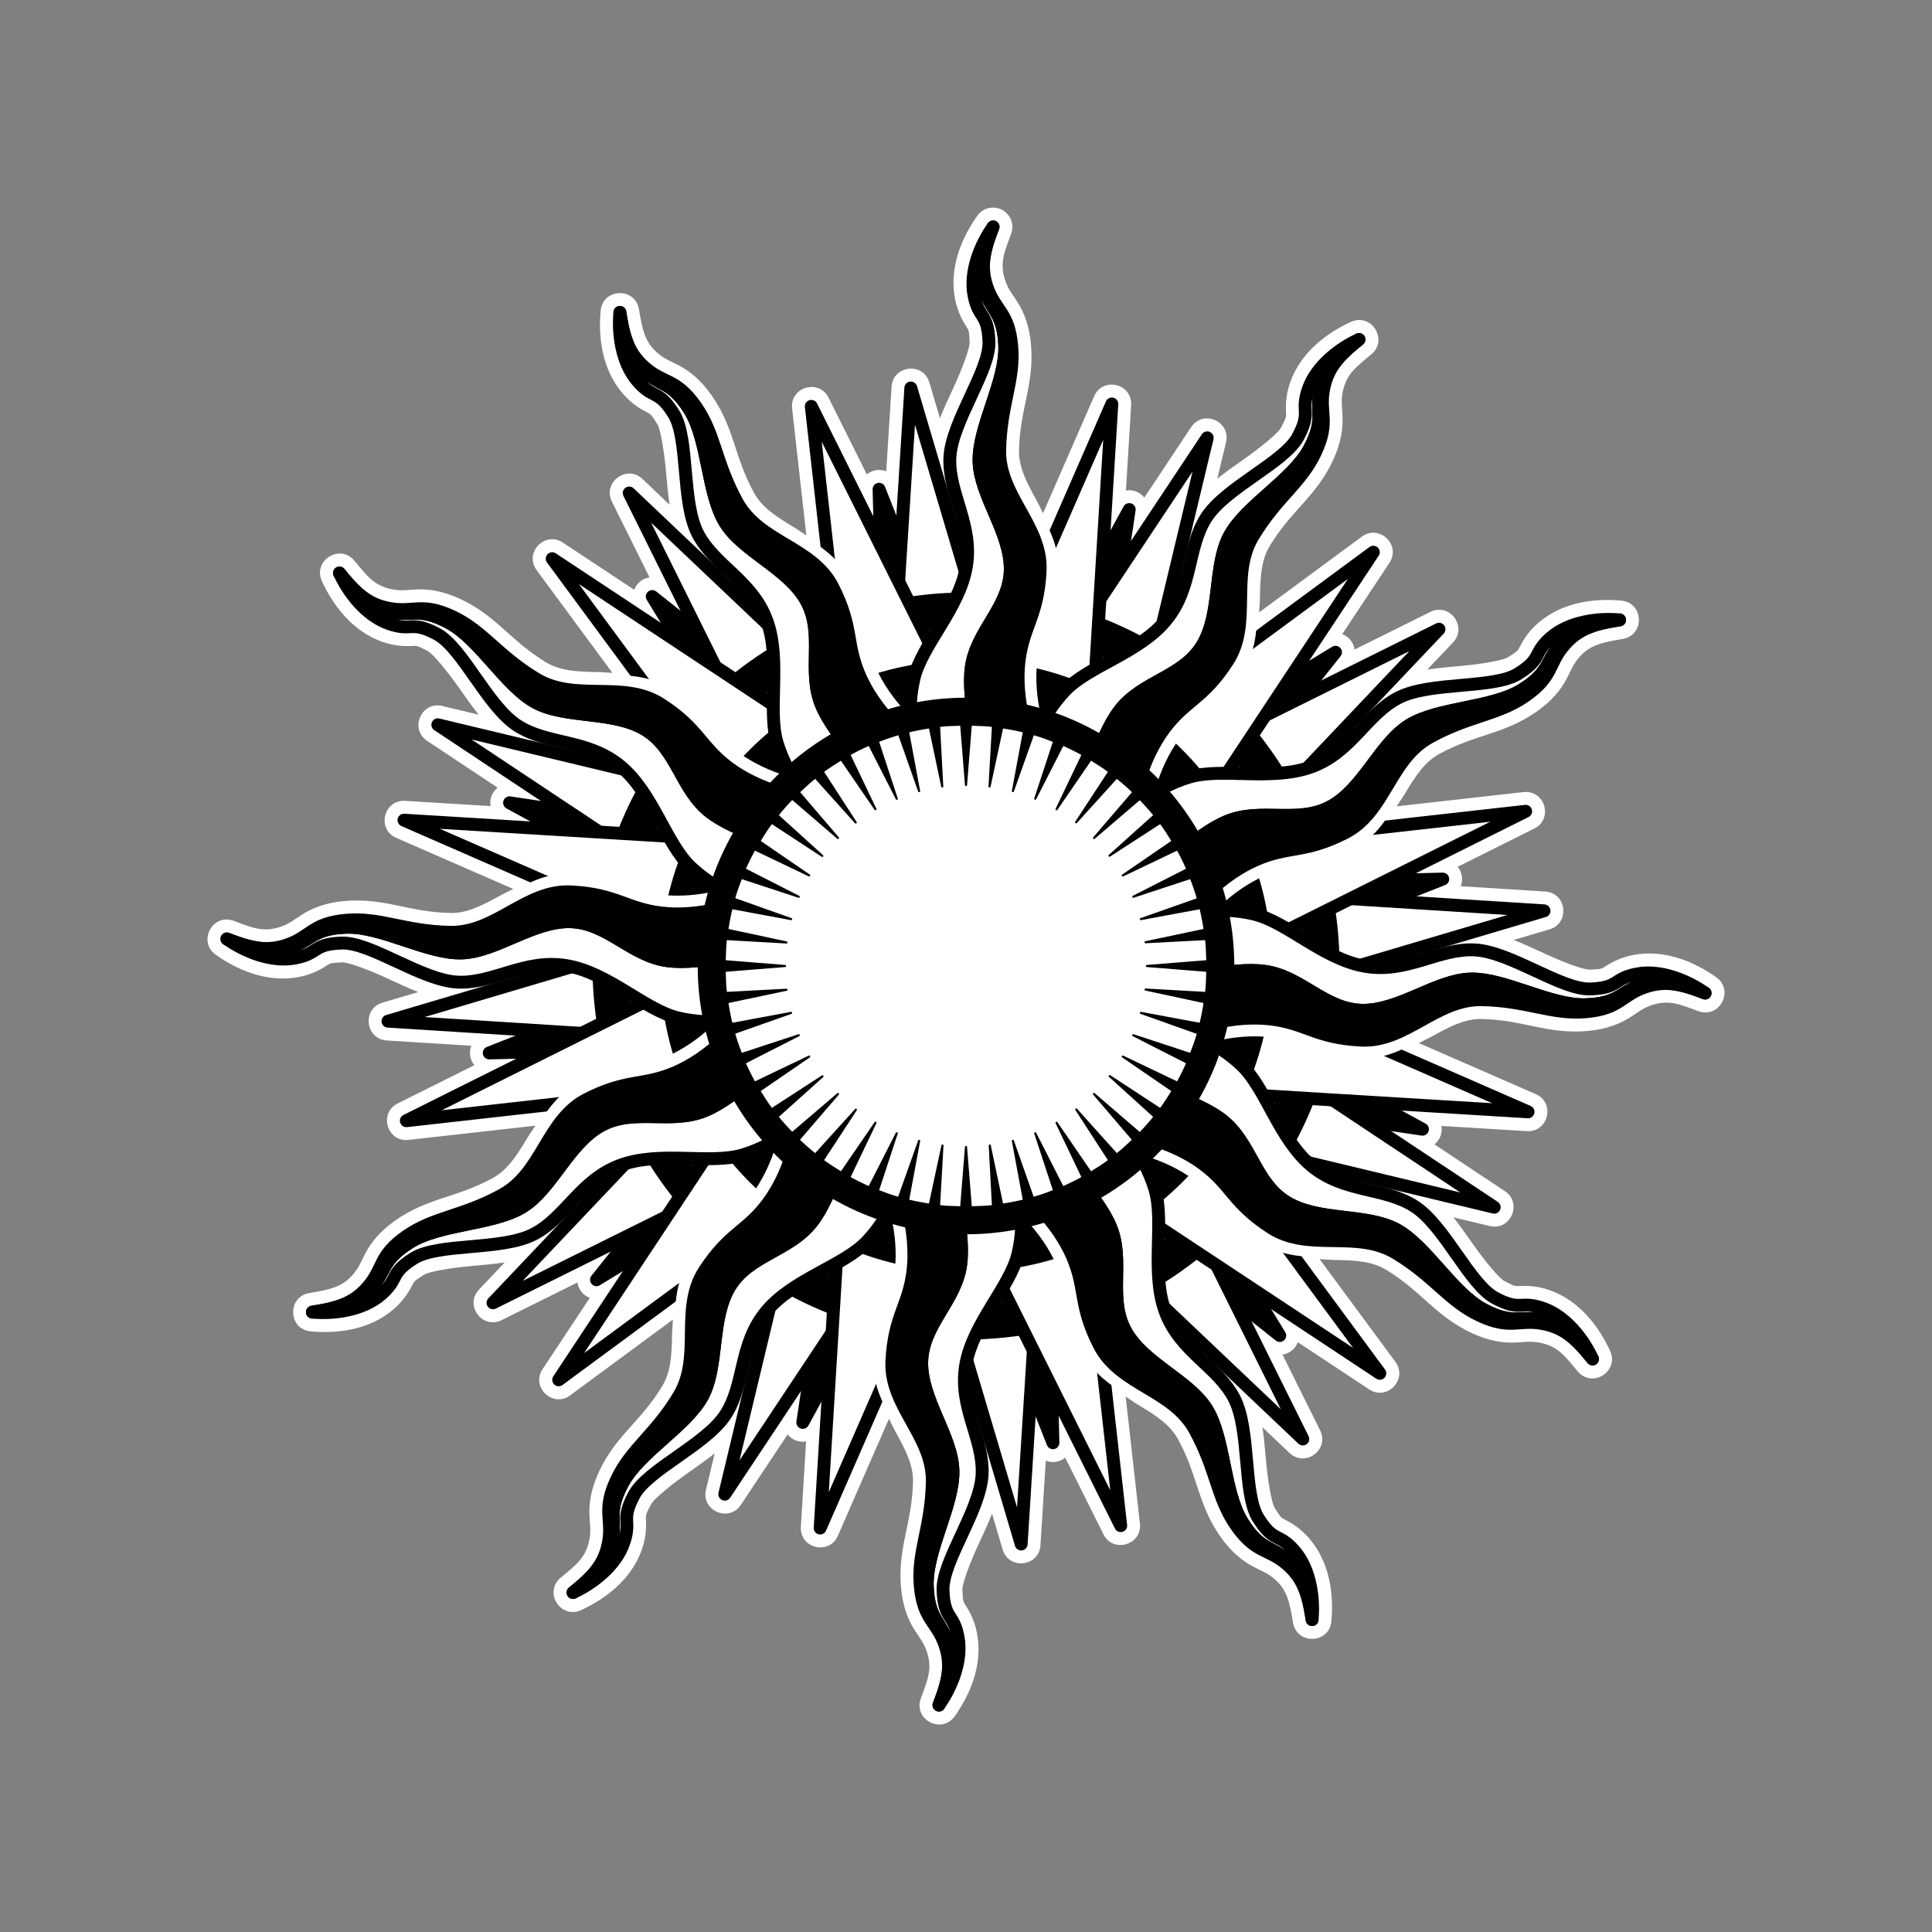 <?xml version="1.0" encoding="UTF-8" standalone="no"?>
<!-- Created with Inkscape (http://www.inkscape.org/) -->

<svg
   xmlns:dc="http://purl.org/dc/elements/1.1/"
   xmlns:cc="http://creativecommons.org/ns#"
   xmlns:rdf="http://www.w3.org/1999/02/22-rdf-syntax-ns#"
   xmlns:svg="http://www.w3.org/2000/svg"
   xmlns="http://www.w3.org/2000/svg"
   xmlns:sodipodi="http://sodipodi.sourceforge.net/DTD/sodipodi-0.dtd"
   xmlns:inkscape="http://www.inkscape.org/namespaces/inkscape"
   width="300"
   height="300"
   id="svg2"
   sodipodi:version="0.32"
   inkscape:version="0.92.2 (5c3e80d, 2017-08-06)"
   version="1.0"
   sodipodi:docname="Cotl-icon.svg"
   inkscape:output_extension="org.inkscape.output.svg.inkscape">
  <rect width="100%" height="100%" fill="#808080" stroke="none"/>
  <defs
     id="defs4">
    <inkscape:perspective
       sodipodi:type="inkscape:persp3d"
       inkscape:vp_x="0 : 526.18109 : 1"
       inkscape:vp_y="0 : 1000 : 0"
       inkscape:vp_z="744.09448 : 526.18109 : 1"
       inkscape:persp3d-origin="372.04724 : 350.78739 : 1"
       id="perspective10" />
    <inkscape:perspective
       id="perspective3217"
       inkscape:persp3d-origin="372.04724 : 350.78739 : 1"
       inkscape:vp_z="744.09448 : 526.18109 : 1"
       inkscape:vp_y="0 : 1000 : 0"
       inkscape:vp_x="0 : 526.18109 : 1"
       sodipodi:type="inkscape:persp3d" />
    <clipPath
       clipPathUnits="userSpaceOnUse"
       id="clipPath3225">
      <rect
         style="opacity:1;fill:none;fill-opacity:1;stroke:#000000;stroke-width:2.8;stroke-linecap:round;stroke-linejoin:round;stroke-miterlimit:4;stroke-dasharray:none;stroke-opacity:1"
         id="rect3227"
         width="238.301"
         height="243.073"
         x="5.452"
         y="10.754" />
    </clipPath>
  </defs>
  <sodipodi:namedview
     id="base"
     pagecolor="#ffffff"
     bordercolor="#666666"
     borderopacity="1.0"
     gridtolerance="10000"
     guidetolerance="10"
     objecttolerance="10"
     inkscape:pageopacity="0.0"
     inkscape:pageshadow="2"
     inkscape:zoom="1.6866667"
     inkscape:cx="150"
     inkscape:cy="150"
     inkscape:document-units="px"
     inkscape:current-layer="layer1"
     showgrid="false"
     showguides="true"
     inkscape:guide-bbox="true"
     inkscape:window-width="1366"
     inkscape:window-height="705"
     inkscape:window-x="-8"
     inkscape:window-y="-8"
     inkscape:window-maximized="1" />
  <g
     inkscape:label="Layer 1"
     inkscape:groupmode="layer"
     id="layer1">
    <path
       style="color:#000000;font-style:normal;font-variant:normal;font-weight:normal;font-stretch:normal;font-size:medium;line-height:normal;font-family:sans-serif;font-variant-ligatures:normal;font-variant-position:normal;font-variant-caps:normal;font-variant-numeric:normal;font-variant-alternates:normal;font-feature-settings:normal;text-indent:0;text-align:start;text-decoration:none;text-decoration-line:none;text-decoration-style:solid;text-decoration-color:#000000;letter-spacing:normal;word-spacing:normal;text-transform:none;writing-mode:lr-tb;direction:ltr;text-orientation:mixed;dominant-baseline:auto;baseline-shift:baseline;text-anchor:start;white-space:normal;shape-padding:0;clip-rule:nonzero;display:inline;overflow:visible;visibility:visible;opacity:1;isolation:auto;mix-blend-mode:normal;color-interpolation:sRGB;color-interpolation-filters:linearRGB;solid-color:#000000;solid-opacity:1;vector-effect:none;fill:#ffffff;fill-opacity:1;fill-rule:nonzero;stroke:none;stroke-width:6;stroke-linecap:round;stroke-linejoin:round;stroke-miterlimit:4;stroke-dasharray:none;stroke-dashoffset:0;stroke-opacity:1;color-rendering:auto;image-rendering:auto;shape-rendering:auto;text-rendering:auto;enable-background:accumulate"
       d="m 154.264,32.238 c -0.993,-0.021 -1.932,0.451 -2.508,1.26 -2.213,3.115 -4.438,7.818 -3.465,12.902 0.438,2.291 1.421,3.757 1.762,4.309 0.341,0.552 0.438,0.484 0.514,2.434 0.034,0.889 -1.089,4.002 -2.6,7.25 -0.679,1.461 -1.392,2.989 -2.012,4.557 l -1.646,-5.557 c -0.953,-3.216 -5.662,-2.682 -5.871,0.666 l -0.824,13.127 c -1.016,-0.406 -2.172,-0.226 -3.018,0.469 l -5.934,-11.896 c -1.497,-2.999 -6.039,-1.658 -5.666,1.674 l 2.211,19.697 c -0.627,-0.39 -1.275,-0.869 -1.865,-1.223 -2.802,-1.679 -5.005,-3.102 -6.25,-5.365 -3.131,-5.694 -3.016,-10.025 -6.59,-15.145 -1.742,-2.496 -3.571,-3.856 -5.045,-4.631 -1.474,-0.775 -2.243,-0.995 -3.338,-1.939 -1.101,-0.949 -1.62,-1.828 -2.02,-2.902 l 0.01,0.027 c -0.114,-0.318 -0.12,-0.327 -0.014,-0.029 -0.003,-0.009 -0.005,-0.017 -0.008,-0.025 -0.397,-1.08 -0.612,-2.381 -0.877,-3.902 -0.606,-3.441 -5.608,-3.244 -5.941,0.234 -0.359,3.805 0.066,8.988 3.451,12.904 1.525,1.765 3.108,2.546 3.68,2.854 0.571,0.308 0.622,0.201 1.662,1.852 0.474,0.753 1.057,4.009 1.373,7.576 0.142,1.605 0.288,3.286 0.535,4.953 L 99.768,74.379 c -2.433,-2.304 -6.239,0.507 -4.752,3.51 l 5.842,11.77 c -1.085,0.156 -1.999,0.893 -2.383,1.92 L 87.396,84.25 c -2.796,-1.845 -6.055,1.585 -4.068,4.283 l 11.764,15.951 c -0.738,-0.024 -1.537,-0.114 -2.225,-0.125 -3.266,-0.053 -5.886,-0.186 -8.096,-1.523 -5.559,-3.365 -7.626,-7.173 -13.281,-9.82 -2.757,-1.29 -5.019,-1.554 -6.684,-1.488 -1.664,0.066 -2.439,0.26 -3.859,-0.01 -2.875,-0.546 -3.947,-2.086 -5.934,-4.463 -2.245,-2.683 -6.485,-0.007 -5.029,3.174 1.591,3.475 4.552,7.752 9.441,9.451 2.203,0.766 3.965,0.648 4.613,0.629 0.649,-0.019 0.64,-0.138 2.365,0.771 0.787,0.415 2.919,2.943 4.977,5.875 0.925,1.318 1.892,2.702 2.939,4.021 L 68.686,109.625 c -3.259,-0.779 -5.149,3.56 -2.359,5.416 l 10.938,7.266 c -0.86,0.682 -1.279,1.78 -1.092,2.861 l -13.26,-0.809 c -3.348,-0.206 -4.459,4.402 -1.385,5.744 l 18.164,7.934 c -0.651,0.348 -1.389,0.67 -1.99,1.004 -2.856,1.587 -5.19,2.782 -7.773,2.729 -6.497,-0.135 -10.192,-2.398 -16.412,-1.863 -3.032,0.261 -5.123,1.163 -6.531,2.053 -1.408,0.889 -1.983,1.445 -3.348,1.922 -2.763,0.964 -4.459,0.167 -7.369,-0.898 -3.283,-1.197 -5.615,3.233 -2.77,5.262 3.115,2.213 7.818,4.438 12.902,3.465 2.291,-0.438 3.757,-1.421 4.309,-1.762 0.552,-0.341 0.484,-0.438 2.434,-0.514 0.889,-0.034 4.002,1.089 7.25,2.6 1.461,0.679 2.989,1.392 4.557,2.012 l -5.557,1.646 c -3.216,0.953 -2.682,5.662 0.666,5.871 l 13.127,0.824 c -0.406,1.016 -0.226,2.172 0.469,3.018 l -11.896,5.934 c -2.999,1.497 -1.658,6.039 1.674,5.666 l 19.697,-2.211 c -0.39,0.627 -0.869,1.275 -1.223,1.865 -1.679,2.802 -3.102,5.005 -5.365,6.25 -5.694,3.131 -10.025,3.016 -15.145,6.59 -2.496,1.742 -3.856,3.571 -4.631,5.045 -0.775,1.474 -0.995,2.243 -1.939,3.338 -0.949,1.101 -1.828,1.62 -2.902,2.02 l 0.027,-0.01 c -0.317,0.114 -0.328,0.12 -0.029,0.014 -0.009,0.003 -0.017,0.005 -0.025,0.008 -1.08,0.397 -2.381,0.612 -3.902,0.877 -3.441,0.606 -3.244,5.608 0.234,5.941 3.805,0.359 8.988,-0.067 12.904,-3.451 1.765,-1.525 2.546,-3.109 2.854,-3.68 0.307,-0.571 0.199,-0.622 1.85,-1.662 0.753,-0.474 4.008,-1.057 7.576,-1.373 1.606,-0.142 3.289,-0.29 4.957,-0.537 l -3.99,4.207 c -2.304,2.433 0.507,6.239 3.51,4.752 l 11.77,-5.844 c 0.156,1.085 0.893,1.999 1.92,2.383 L 84.25,212.604 c -1.845,2.796 1.585,6.055 4.283,4.068 L 104.484,204.908 c -0.024,0.738 -0.114,1.537 -0.125,2.225 -0.053,3.266 -0.186,5.886 -1.523,8.096 -3.365,5.559 -7.173,7.626 -9.82,13.281 -1.29,2.757 -1.554,5.019 -1.488,6.684 0.066,1.664 0.26,2.439 -0.01,3.859 -0.546,2.875 -2.086,3.947 -4.463,5.934 -2.683,2.245 -0.007,6.485 3.174,5.029 3.475,-1.591 7.752,-4.552 9.451,-9.441 0.766,-2.203 0.648,-3.965 0.629,-4.613 -0.019,-0.649 -0.138,-0.64 0.771,-2.365 0.415,-0.787 2.943,-2.919 5.875,-4.977 1.318,-0.925 2.702,-1.892 4.021,-2.939 l -1.352,5.635 c -0.779,3.259 3.56,5.149 5.416,2.359 l 7.266,-10.938 c 0.682,0.86 1.78,1.279 2.861,1.092 l -0.809,13.26 c -0.206,3.348 4.402,4.459 5.744,1.385 l 7.934,-18.164 c 0.348,0.651 0.67,1.389 1.004,1.99 1.587,2.856 2.782,5.191 2.729,7.773 -0.135,6.497 -2.398,10.192 -1.863,16.412 0.261,3.032 1.163,5.123 2.053,6.531 0.889,1.408 1.445,1.983 1.922,3.348 0.964,2.763 0.167,4.459 -0.898,7.369 -1.197,3.283 3.233,5.615 5.262,2.77 2.213,-3.115 4.438,-7.818 3.465,-12.902 -0.438,-2.291 -1.421,-3.757 -1.762,-4.309 -0.341,-0.552 -0.438,-0.484 -0.514,-2.434 -0.034,-0.889 1.089,-4.002 2.6,-7.25 0.679,-1.461 1.392,-2.989 2.012,-4.557 l 1.646,5.557 c 0.953,3.216 5.662,2.682 5.871,-0.666 l 0.824,-13.127 c 1.016,0.406 2.172,0.226 3.018,-0.469 l 5.934,11.896 c 1.497,2.999 6.039,1.658 5.666,-1.674 l -2.211,-19.697 c 0.627,0.39 1.275,0.869 1.865,1.223 2.802,1.679 5.005,3.102 6.25,5.365 3.131,5.694 3.016,10.025 6.59,15.145 1.742,2.495 3.571,3.856 5.045,4.631 1.474,0.775 2.243,0.995 3.338,1.939 1.101,0.949 1.62,1.828 2.02,2.902 l -0.01,-0.027 c 0.044,0.123 0.05,0.134 0.014,0.033 0.003,0.008 0.005,0.017 0.008,0.025 0.397,1.081 0.612,2.38 0.877,3.898 0.606,3.441 5.608,3.244 5.941,-0.234 0.359,-3.805 -0.067,-8.988 -3.451,-12.904 -1.525,-1.765 -3.109,-2.546 -3.68,-2.854 -0.571,-0.307 -0.622,-0.199 -1.662,-1.85 -0.474,-0.753 -1.057,-4.008 -1.373,-7.576 -0.142,-1.606 -0.29,-3.289 -0.537,-4.957 l 4.207,3.99 c 2.433,2.304 6.239,-0.507 4.752,-3.51 l -5.844,-11.77 c 1.085,-0.156 1.999,-0.893 2.383,-1.92 l 11.078,7.328 c 2.796,1.845 6.055,-1.585 4.068,-4.283 L 204.908,195.516 c 0.738,0.024 1.537,0.114 2.225,0.125 3.266,0.053 5.886,0.186 8.096,1.523 5.559,3.365 7.626,7.173 13.281,9.82 2.757,1.29 5.019,1.554 6.684,1.488 1.664,-0.066 2.439,-0.26 3.859,0.01 2.875,0.546 3.947,2.086 5.934,4.463 2.245,2.683 6.485,0.007 5.029,-3.174 -1.591,-3.475 -4.552,-7.752 -9.441,-9.451 -2.203,-0.766 -3.965,-0.648 -4.613,-0.629 -0.649,0.019 -0.64,0.138 -2.365,-0.771 -0.787,-0.415 -2.919,-2.943 -4.977,-5.875 -0.925,-1.318 -1.892,-2.702 -2.939,-4.021 l 5.635,1.352 c 3.259,0.779 5.149,-3.56 2.359,-5.416 l -10.938,-7.266 c 0.86,-0.682 1.279,-1.78 1.092,-2.861 l 13.26,0.809 c 3.348,0.206 4.459,-4.402 1.385,-5.744 l -18.164,-7.934 c 0.651,-0.348 1.389,-0.67 1.99,-1.004 2.856,-1.587 5.191,-2.782 7.773,-2.729 6.497,0.135 10.192,2.398 16.412,1.863 3.032,-0.261 5.123,-1.163 6.531,-2.053 1.408,-0.889 1.983,-1.445 3.348,-1.922 2.763,-0.964 4.459,-0.167 7.369,0.898 3.283,1.197 5.615,-3.233 2.77,-5.262 -3.115,-2.213 -7.818,-4.438 -12.902,-3.465 -2.291,0.438 -3.757,1.421 -4.309,1.762 -0.552,0.341 -0.484,0.438 -2.434,0.514 -0.889,0.034 -4.002,-1.089 -7.25,-2.6 -1.461,-0.679 -2.989,-1.392 -4.557,-2.012 l 5.557,-1.646 c 3.216,-0.953 2.682,-5.662 -0.666,-5.871 l -13.127,-0.824 c 0.406,-1.016 0.226,-2.172 -0.469,-3.018 l 11.896,-5.934 c 2.999,-1.497 1.658,-6.039 -1.674,-5.666 l -19.697,2.211 c 0.39,-0.627 0.869,-1.275 1.223,-1.865 1.679,-2.802 3.102,-5.005 5.365,-6.25 5.694,-3.131 10.025,-3.016 15.145,-6.59 2.495,-1.742 3.856,-3.571 4.631,-5.045 0.775,-1.474 0.995,-2.243 1.939,-3.338 0.949,-1.101 1.828,-1.62 2.902,-2.02 l -0.027,0.01 c 0.122,-0.044 0.133,-0.05 0.033,-0.014 0.008,-0.003 0.017,-0.005 0.025,-0.008 1.081,-0.397 2.38,-0.612 3.898,-0.877 3.441,-0.606 3.244,-5.608 -0.234,-5.941 -3.805,-0.359 -8.988,0.066 -12.904,3.451 -1.765,1.525 -2.546,3.108 -2.854,3.68 -0.308,0.571 -0.201,0.622 -1.852,1.662 -0.753,0.474 -4.009,1.057 -7.576,1.373 -1.605,0.142 -3.286,0.288 -4.953,0.535 l 3.988,-4.203 c 2.304,-2.433 -0.507,-6.239 -3.51,-4.752 l -11.77,5.842 c -0.156,-1.085 -0.893,-1.999 -1.92,-2.383 L 215.75,87.396 c 1.845,-2.796 -1.585,-6.055 -4.283,-4.068 l -15.951,11.764 c 0.024,-0.738 0.114,-1.537 0.125,-2.225 0.053,-3.266 0.186,-5.886 1.523,-8.096 3.365,-5.559 7.173,-7.626 9.82,-13.281 1.29,-2.757 1.554,-5.019 1.488,-6.684 -0.066,-1.664 -0.26,-2.439 0.01,-3.859 0.546,-2.875 2.086,-3.947 4.463,-5.934 2.683,-2.245 0.007,-6.485 -3.174,-5.029 -3.475,1.591 -7.752,4.552 -9.451,9.441 -0.766,2.203 -0.648,3.965 -0.629,4.613 0.019,0.649 0.138,0.64 -0.771,2.365 -0.415,0.787 -2.943,2.919 -5.875,4.977 -1.318,0.925 -2.702,1.892 -4.021,2.939 l 1.352,-5.635 c 0.779,-3.259 -3.56,-5.149 -5.416,-2.359 l -7.266,10.938 c -0.682,-0.86 -1.78,-1.279 -2.861,-1.092 l 0.809,-13.26 c 0.206,-3.348 -4.402,-4.459 -5.744,-1.385 l -7.934,18.164 c -0.348,-0.651 -0.67,-1.389 -1.004,-1.99 -1.587,-2.856 -2.782,-5.191 -2.729,-7.773 0.135,-6.497 2.398,-10.192 1.863,-16.412 -0.261,-3.032 -1.163,-5.123 -2.053,-6.531 -0.889,-1.408 -1.445,-1.983 -1.922,-3.348 -0.964,-2.763 -0.167,-4.459 0.898,-7.369 0.706,-1.932 -0.697,-3.985 -2.754,-4.029 z"
       id="path1086"
       inkscape:connector-curvature="0"
       sodipodi:nodetypes="ccccccccccccccccsscccccccsscccccccccccccccccccssccccccsccssccccccccccccccccccssccccccccscscccccccccccccccscccccccccscccsccccccccccccccccccccscccccccccscccccccccccccccscccccccccscccscccccccccccccccccccccccccccccccccccccccccsccccsccsccccccscccsccccc" />
    <g
       id="g2744">
      <path
         id="path3639"
         d="M 136.5,75.969 L 136.938,93.719 C 128.986,95.56 121.663,99.063 115.344,103.812 L 101.281,92.625 L 110.562,107.812 C 104.743,113.254 100.056,119.882 96.875,127.312 L 79.125,124.656 L 94.719,133.156 C 93.097,138.484 92.219,144.144 92.219,150 C 92.219,152.34 92.385,154.639 92.656,156.906 L 75.969,163.5 L 93.719,163.062 C 95.56,171.014 99.063,178.337 103.812,184.656 L 92.625,198.719 L 107.812,189.438 C 113.254,195.257 119.882,199.944 127.312,203.125 L 124.656,220.875 L 133.156,205.281 C 138.484,206.903 144.144,207.781 150,207.781 C 152.34,207.781 154.639,207.615 156.906,207.344 L 163.5,224.031 L 163.062,206.281 C 171.014,204.44 178.337,200.937 184.656,196.188 L 198.719,207.375 L 189.438,192.188 C 195.257,186.746 199.944,180.118 203.125,172.688 L 220.875,175.344 L 205.281,166.844 C 206.903,161.516 207.781,155.856 207.781,150 C 207.781,147.66 207.615,145.361 207.344,143.094 L 224.031,136.5 L 206.281,136.938 C 204.44,128.986 200.937,121.663 196.188,115.344 L 207.375,101.281 L 192.188,110.562 C 186.746,104.743 180.118,100.056 172.688,96.875 L 175.344,79.125 L 166.844,94.719 C 161.516,93.097 155.856,92.219 150,92.219 C 147.66,92.219 145.361,92.385 143.094,92.656 L 136.5,75.969 z"
         style="fill:#000000;fill-opacity:1;stroke:#000000;stroke-width:2;stroke-linecap:round;stroke-linejoin:round;stroke-miterlimit:4;stroke-opacity:1" />
      <path
         id="path3531"
         d="M 130.333,107.51 L 117.715,116.863 L 97.702,76.554 L 130.333,107.51 z"
         style="fill:#ffffff;fill-opacity:1;stroke:#000000;stroke-width:2;stroke-linecap:round;stroke-linejoin:round;stroke-miterlimit:4;stroke-opacity:1" />
      <path
         id="path3533"
         d="M 111.723,123.036 L 105.472,137.445 L 67.986,112.543 L 111.723,123.036 z"
         style="fill:#ffffff;fill-opacity:1;stroke:#000000;stroke-width:2;stroke-linecap:round;stroke-linejoin:round;stroke-miterlimit:4;stroke-opacity:1" />
      <path
         id="path3535"
         d="M 103.369,145.787 L 105.16,161.391 L 60.245,158.569 L 103.369,145.787 z"
         style="fill:#ffffff;fill-opacity:1;stroke:#000000;stroke-width:2;stroke-linecap:round;stroke-linejoin:round;stroke-miterlimit:4;stroke-opacity:1" />
      <path
         id="path3537"
         d="M 107.51,169.667 L 116.863,182.285 L 76.554,202.298 L 107.51,169.667 z"
         style="fill:#ffffff;fill-opacity:1;stroke:#000000;stroke-width:2;stroke-linecap:round;stroke-linejoin:round;stroke-miterlimit:4;stroke-opacity:1" />
      <path
         id="path3539"
         d="M 123.036,188.277 L 137.445,194.528 L 112.543,232.014 L 123.036,188.277 z"
         style="fill:#ffffff;fill-opacity:1;stroke:#000000;stroke-width:2;stroke-linecap:round;stroke-linejoin:round;stroke-miterlimit:4;stroke-opacity:1" />
      <path
         id="path3541"
         d="M 145.787,196.631 L 161.391,194.84 L 158.568,239.755 L 145.787,196.631 z"
         style="fill:#ffffff;fill-opacity:1;stroke:#000000;stroke-width:2;stroke-linecap:round;stroke-linejoin:round;stroke-miterlimit:4;stroke-opacity:1" />
      <path
         id="path3543"
         d="M 169.667,192.49 L 182.285,183.137 L 202.298,223.446 L 169.667,192.49 z"
         style="fill:#ffffff;fill-opacity:1;stroke:#000000;stroke-width:2;stroke-linecap:round;stroke-linejoin:round;stroke-miterlimit:4;stroke-opacity:1" />
      <path
         id="path3545"
         d="M 188.277,176.964 L 194.528,162.555 L 232.014,187.457 L 188.277,176.964 z"
         style="fill:#ffffff;fill-opacity:1;stroke:#000000;stroke-width:2;stroke-linecap:round;stroke-linejoin:round;stroke-miterlimit:4;stroke-opacity:1" />
      <path
         id="path3547"
         d="M 196.631,154.213 L 194.84,138.609 L 239.755,141.432 L 196.631,154.213 z"
         style="fill:#ffffff;fill-opacity:1;stroke:#000000;stroke-width:2;stroke-linecap:round;stroke-linejoin:round;stroke-miterlimit:4;stroke-opacity:1" />
      <path
         id="path3549"
         d="M 192.49,130.333 L 183.137,117.715 L 223.446,97.702 L 192.49,130.333 z"
         style="fill:#ffffff;fill-opacity:1;stroke:#000000;stroke-width:2;stroke-linecap:round;stroke-linejoin:round;stroke-miterlimit:4;stroke-opacity:1" />
      <path
         id="path3551"
         d="M 176.964,111.723 L 162.555,105.472 L 187.457,67.986 L 176.964,111.723 z"
         style="fill:#ffffff;fill-opacity:1;stroke:#000000;stroke-width:2;stroke-linecap:round;stroke-linejoin:round;stroke-miterlimit:4;stroke-opacity:1" />
      <path
         id="path3553"
         d="M 154.213,103.369 L 138.609,105.16 L 141.432,60.245 L 154.213,103.369 z"
         style="fill:#ffffff;fill-opacity:1;stroke:#000000;stroke-width:2;stroke-linecap:round;stroke-linejoin:round;stroke-miterlimit:4;stroke-opacity:1" />
      <path
         id="path3233"
         d="M 208,150 C 208,182.016 182.016,208 150,208 C 117.984,208 92,182.016 92,150 C 92,117.984 117.984,92 150,92 C 182.016,92 208,117.984 208,150 z"
         style="fill:#000000;fill-opacity:1;stroke:none;stroke-width:4.085;stroke-linecap:round;stroke-linejoin:round;stroke-miterlimit:4;stroke-opacity:1" />
      <path
         id="path3235"
         d="M 202.5,150 C 202.5,178.98 178.98,202.5 150,202.5 C 121.02,202.5 97.5,178.98 97.5,150 C 97.5,121.02 121.02,97.5 150,97.5 C 178.98,97.5 202.5,121.02 202.5,150 z"
         style="fill:#ffffff;fill-opacity:1;stroke:none;stroke-width:4.085;stroke-linecap:round;stroke-linejoin:round;stroke-miterlimit:4;stroke-opacity:1" />
      <path
         id="path3429"
         d="M 146.051,103.346 L 130.996,107.82 L 125.976,63.097 L 146.051,103.346 z"
         style="fill:#ffffff;fill-opacity:1;stroke:#000000;stroke-width:2;stroke-linecap:round;stroke-linejoin:round;stroke-miterlimit:4;stroke-opacity:1" />
      <path
         id="path3433"
         d="M 123.253,111.57 L 112.452,122.973 L 85.743,86.752 L 123.253,111.57 z"
         style="fill:#ffffff;fill-opacity:1;stroke:#000000;stroke-width:2;stroke-linecap:round;stroke-linejoin:round;stroke-miterlimit:4;stroke-opacity:1" />
      <path
         id="path3437"
         d="M 107.622,130.092 L 103.969,145.368 L 62.728,127.354 L 107.622,130.092 z"
         style="fill:#ffffff;fill-opacity:1;stroke:#000000;stroke-width:2;stroke-linecap:round;stroke-linejoin:round;stroke-miterlimit:4;stroke-opacity:1" />
      <path
         id="path3441"
         d="M 103.346,153.949 L 107.82,169.004 L 63.097,174.024 L 103.346,153.949 z"
         style="fill:#ffffff;fill-opacity:1;stroke:#000000;stroke-width:2;stroke-linecap:round;stroke-linejoin:round;stroke-miterlimit:4;stroke-opacity:1" />
      <path
         id="path3445"
         d="M 111.57,176.747 L 122.973,187.548 L 86.752,214.257 L 111.57,176.747 z"
         style="fill:#ffffff;fill-opacity:1;stroke:#000000;stroke-width:2;stroke-linecap:round;stroke-linejoin:round;stroke-miterlimit:4;stroke-opacity:1" />
      <path
         id="path3449"
         d="M 130.092,192.378 L 145.368,196.031 L 127.354,237.272 L 130.092,192.378 z"
         style="fill:#ffffff;fill-opacity:1;stroke:#000000;stroke-width:2;stroke-linecap:round;stroke-linejoin:round;stroke-miterlimit:4;stroke-opacity:1" />
      <path
         id="path3453"
         d="M 153.949,196.654 L 169.004,192.18 L 174.024,236.903 L 153.949,196.654 z"
         style="fill:#ffffff;fill-opacity:1;stroke:#000000;stroke-width:2;stroke-linecap:round;stroke-linejoin:round;stroke-miterlimit:4;stroke-opacity:1" />
      <path
         id="path3457"
         d="M 176.747,188.43 L 187.548,177.027 L 214.257,213.248 L 176.747,188.43 z"
         style="fill:#ffffff;fill-opacity:1;stroke:#000000;stroke-width:2;stroke-linecap:round;stroke-linejoin:round;stroke-miterlimit:4;stroke-opacity:1" />
      <path
         id="path3461"
         d="M 192.378,169.908 L 196.031,154.632 L 237.272,172.646 L 192.378,169.908 z"
         style="fill:#ffffff;fill-opacity:1;stroke:#000000;stroke-width:2;stroke-linecap:round;stroke-linejoin:round;stroke-miterlimit:4;stroke-opacity:1" />
      <path
         id="path3465"
         d="M 196.654,146.051 L 192.18,130.996 L 236.903,125.976 L 196.654,146.051 z"
         style="fill:#ffffff;fill-opacity:1;stroke:#000000;stroke-width:2;stroke-linecap:round;stroke-linejoin:round;stroke-miterlimit:4;stroke-opacity:1" />
      <path
         id="path3469"
         d="M 188.43,123.253 L 177.027,112.452 L 213.248,85.743 L 188.43,123.253 z"
         style="fill:#ffffff;fill-opacity:1;stroke:#000000;stroke-width:2;stroke-linecap:round;stroke-linejoin:round;stroke-miterlimit:4;stroke-opacity:1" />
      <path
         id="path3473"
         d="M 169.908,107.622 L 154.632,103.969 L 172.646,62.728 L 169.908,107.622 z"
         style="fill:#ffffff;fill-opacity:1;stroke:#000000;stroke-width:2;stroke-linecap:round;stroke-linejoin:round;stroke-miterlimit:4;stroke-opacity:1" />
      <path
         id="path3231"
         d="M 197.5,150 C 197.5,176.22 176.22,197.5 150,197.5 C 123.78,197.5 102.5,176.22 102.5,150 C 102.5,123.78 123.78,102.5 150,102.5 C 176.22,102.5 197.5,123.78 197.5,150 z"
         style="fill:#000000;fill-opacity:1;stroke:none;stroke-width:4.085;stroke-linecap:round;stroke-linejoin:round;stroke-miterlimit:4;stroke-opacity:1" />
      <path
         sodipodi:nodetypes="czzzzzczzzzzzz"
         id="path4022"
         d="M 163.992,117.98 C 161.084,115.489 159.424,108.216 160.056,102.748 C 160.7,97.188 162.984,95.737 163.343,88.659 C 163.697,81.673 156.915,77.047 157.064,69.864 C 157.212,62.774 159.394,59.057 158.939,53.773 C 158.484,48.482 156.399,48.282 155.122,44.625 C 153.816,40.884 155.002,38.056 156.036,35.235 C 155.019,37.724 153.986,40.918 154.702,44.563 C 155.428,48.262 157.657,48.136 157.851,53.748 C 158.042,59.267 153.712,66.357 153.863,71.673 C 154.014,76.989 158.838,82.738 158.713,88.534 C 158.587,94.329 153.433,97.958 152.661,103.625 C 151.902,109.2 154.719,116.057 152.504,118.982 C 150.289,121.906 166.9,120.47 163.992,117.98 z"
         style="fill:#ffffff;fill-opacity:1;fill-rule:evenodd;stroke:#ffffff;stroke-width:2;stroke-linecap:butt;stroke-linejoin:round;stroke-miterlimit:4;stroke-dasharray:none;stroke-opacity:1" />
      <path
         style="fill:#ffffff;fill-opacity:1;fill-rule:evenodd;stroke:#ffffff;stroke-width:2;stroke-linecap:butt;stroke-linejoin:round;stroke-miterlimit:4;stroke-dasharray:none;stroke-opacity:1"
         d="M 146.107,115.274 C 142.344,114.571 137.27,109.102 135.083,104.05 C 132.86,98.913 134.113,96.515 130.885,90.206 C 127.699,83.979 119.512,83.364 116.05,77.068 C 112.633,70.854 112.664,66.544 109.628,62.195 C 106.589,57.841 104.683,58.711 101.748,56.181 C 98.747,53.595 98.36,50.553 97.845,47.593 C 98.209,50.257 98.911,53.539 101.353,56.338 C 103.832,59.178 105.699,57.955 108.674,62.718 C 111.599,67.402 111.394,75.707 114.182,80.235 C 116.971,84.764 124.023,87.33 126.812,92.413 C 129.601,97.494 126.952,103.214 129.117,108.508 C 131.247,113.716 137.115,118.245 136.659,121.885 C 136.204,125.525 149.871,115.976 146.107,115.274 z"
         id="path4024"
         sodipodi:nodetypes="czzzzzczzzzzzz" />
      <path
         sodipodi:nodetypes="czzzzzczzzzzzz"
         id="path4028"
         d="M 129.266,121.872 C 125.655,123.146 118.526,120.947 114.107,117.665 C 109.613,114.328 109.499,111.624 103.549,107.774 C 97.676,103.975 90.279,107.535 84.133,103.814 C 78.066,100.141 75.938,96.393 71.135,94.145 C 66.325,91.893 65.109,93.6 61.303,92.877 C 57.411,92.137 55.555,89.696 53.629,87.391 C 55.276,89.515 57.525,92.007 61.04,93.21 C 64.606,94.43 65.612,92.437 70.569,95.075 C 75.444,97.669 79.419,104.963 84.098,107.491 C 88.778,110.018 96.168,108.715 101.125,111.722 C 106.081,114.728 106.647,121.006 111.169,124.508 C 115.617,127.953 122.964,128.942 124.389,132.322 C 125.815,135.703 132.876,120.599 129.266,121.872 z"
         style="fill:#ffffff;fill-opacity:1;fill-rule:evenodd;stroke:#ffffff;stroke-width:2;stroke-linecap:butt;stroke-linejoin:round;stroke-miterlimit:4;stroke-dasharray:none;stroke-opacity:1" />
      <path
         style="fill:#ffffff;fill-opacity:1;fill-rule:evenodd;stroke:#ffffff;stroke-width:2;stroke-linecap:butt;stroke-linejoin:round;stroke-miterlimit:4;stroke-dasharray:none;stroke-opacity:1"
         d="M 117.98,136.008 C 115.489,138.916 108.217,140.576 102.748,139.944 C 97.188,139.3 95.737,137.016 88.659,136.657 C 81.673,136.303 77.047,143.085 69.864,142.936 C 62.774,142.788 59.057,140.606 53.773,141.061 C 48.482,141.516 48.282,143.601 44.625,144.878 C 40.884,146.184 38.056,144.998 35.235,143.964 C 37.724,144.981 40.918,146.014 44.563,145.298 C 48.262,144.572 48.137,142.343 53.748,142.149 C 59.267,141.958 66.357,146.288 71.673,146.137 C 76.989,145.986 82.738,141.162 88.534,141.287 C 94.329,141.413 97.958,146.567 103.625,147.339 C 109.2,148.098 116.057,145.282 118.982,147.496 C 121.906,149.711 120.47,133.1 117.98,136.008 z"
         id="path4032"
         sodipodi:nodetypes="czzzzzczzzzzzz" />
      <path
         sodipodi:nodetypes="czzzzzczzzzzzz"
         id="path4036"
         d="M 115.274,153.893 C 114.571,157.656 109.103,162.73 104.05,164.917 C 98.913,167.14 96.515,165.887 90.206,169.115 C 83.979,172.301 83.364,180.488 77.068,183.95 C 70.854,187.367 66.544,187.336 62.195,190.372 C 57.841,193.411 58.711,195.317 56.181,198.252 C 53.595,201.253 50.553,201.64 47.593,202.155 C 50.257,201.791 53.539,201.089 56.338,198.647 C 59.178,196.168 57.955,194.301 62.718,191.326 C 67.402,188.401 75.707,188.606 80.235,185.818 C 84.764,183.029 87.33,175.977 92.413,173.188 C 97.494,170.399 103.214,173.048 108.508,170.883 C 113.716,168.753 118.245,162.885 121.885,163.341 C 125.525,163.796 115.976,150.129 115.274,153.893 z"
         style="fill:#ffffff;fill-opacity:1;fill-rule:evenodd;stroke:#ffffff;stroke-width:2;stroke-linecap:butt;stroke-linejoin:round;stroke-miterlimit:4;stroke-dasharray:none;stroke-opacity:1" />
      <path
         style="fill:#ffffff;fill-opacity:1;fill-rule:evenodd;stroke:#ffffff;stroke-width:2;stroke-linecap:butt;stroke-linejoin:round;stroke-miterlimit:4;stroke-dasharray:none;stroke-opacity:1"
         d="M 121.872,170.734 C 123.146,174.345 120.947,181.474 117.665,185.893 C 114.328,190.387 111.624,190.501 107.774,196.452 C 103.975,202.324 107.535,209.721 103.814,215.867 C 100.141,221.934 96.393,224.062 94.145,228.865 C 91.893,233.675 93.6,234.891 92.877,238.697 C 92.137,242.589 89.696,244.445 87.391,246.371 C 89.515,244.724 92.007,242.475 93.21,238.96 C 94.43,235.394 92.437,234.388 95.075,229.431 C 97.669,224.556 104.963,220.581 107.491,215.902 C 110.018,211.222 108.715,203.832 111.722,198.875 C 114.728,193.919 121.007,193.353 124.508,188.831 C 127.953,184.383 128.942,177.036 132.322,175.611 C 135.703,174.185 120.599,167.124 121.872,170.734 z"
         id="path4040"
         sodipodi:nodetypes="czzzzzczzzzzzz" />
      <path
         sodipodi:nodetypes="czzzzzczzzzzzz"
         id="path4044"
         d="M 136.008,182.02 C 138.916,184.511 140.576,191.783 139.944,197.252 C 139.3,202.812 137.016,204.263 136.657,211.341 C 136.303,218.327 143.085,222.953 142.936,230.136 C 142.788,237.226 140.606,240.943 141.061,246.227 C 141.516,251.518 143.601,251.718 144.878,255.375 C 146.184,259.116 144.998,261.944 143.964,264.765 C 144.981,262.276 146.014,259.082 145.298,255.437 C 144.572,251.738 142.343,251.863 142.149,246.252 C 141.958,240.733 146.288,233.643 146.137,228.327 C 145.986,223.011 141.162,217.262 141.288,211.466 C 141.413,205.671 146.567,202.042 147.339,196.375 C 148.098,190.8 145.282,183.943 147.496,181.018 C 149.711,178.094 133.1,179.53 136.008,182.02 z"
         style="fill:#ffffff;fill-opacity:1;fill-rule:evenodd;stroke:#ffffff;stroke-width:2;stroke-linecap:butt;stroke-linejoin:round;stroke-miterlimit:4;stroke-dasharray:none;stroke-opacity:1" />
      <path
         style="fill:#ffffff;fill-opacity:1;fill-rule:evenodd;stroke:#ffffff;stroke-width:2;stroke-linecap:butt;stroke-linejoin:round;stroke-miterlimit:4;stroke-dasharray:none;stroke-opacity:1"
         d="M 153.893,184.726 C 157.656,185.429 162.73,190.898 164.917,195.95 C 167.14,201.087 165.887,203.485 169.115,209.794 C 172.301,216.021 180.488,216.636 183.95,222.932 C 187.367,229.146 187.336,233.456 190.372,237.805 C 193.411,242.159 195.317,241.289 198.252,243.819 C 201.253,246.405 201.64,249.447 202.155,252.407 C 201.791,249.743 201.089,246.461 198.647,243.662 C 196.168,240.822 194.301,242.045 191.326,237.282 C 188.401,232.598 188.607,224.293 185.818,219.765 C 183.029,215.236 175.977,212.67 173.188,207.587 C 170.399,202.506 173.048,196.786 170.883,191.492 C 168.753,186.284 162.885,181.755 163.341,178.115 C 163.796,174.475 150.129,184.024 153.893,184.726 z"
         id="path4048"
         sodipodi:nodetypes="czzzzzczzzzzzz" />
      <path
         sodipodi:nodetypes="czzzzzczzzzzzz"
         id="path4052"
         d="M 170.734,178.128 C 174.345,176.854 181.474,179.053 185.893,182.335 C 190.387,185.672 190.501,188.376 196.452,192.226 C 202.324,196.025 209.721,192.465 215.867,196.186 C 221.934,199.859 224.062,203.607 228.865,205.855 C 233.675,208.107 234.891,206.4 238.697,207.123 C 242.589,207.863 244.445,210.304 246.371,212.609 C 244.724,210.485 242.475,207.993 238.96,206.79 C 235.394,205.57 234.388,207.563 229.431,204.925 C 224.556,202.331 220.581,195.037 215.902,192.509 C 211.222,189.982 203.832,191.285 198.875,188.278 C 193.919,185.272 193.353,178.994 188.831,175.492 C 184.383,172.047 177.036,171.058 175.611,167.678 C 174.185,164.297 167.124,179.401 170.734,178.128 z"
         style="fill:#ffffff;fill-opacity:1;fill-rule:evenodd;stroke:#ffffff;stroke-width:2;stroke-linecap:butt;stroke-linejoin:round;stroke-miterlimit:4;stroke-dasharray:none;stroke-opacity:1" />
      <path
         style="fill:#ffffff;fill-opacity:1;fill-rule:evenodd;stroke:#ffffff;stroke-width:2;stroke-linecap:butt;stroke-linejoin:round;stroke-miterlimit:4;stroke-dasharray:none;stroke-opacity:1"
         d="M 182.02,163.992 C 184.511,161.084 191.783,159.424 197.252,160.056 C 202.812,160.7 204.263,162.984 211.341,163.343 C 218.327,163.697 222.953,156.915 230.136,157.064 C 237.226,157.212 240.943,159.394 246.227,158.939 C 251.518,158.484 251.718,156.399 255.375,155.122 C 259.116,153.816 261.944,155.002 264.765,156.036 C 262.276,155.019 259.082,153.986 255.437,154.702 C 251.738,155.428 251.863,157.657 246.252,157.851 C 240.733,158.042 233.643,153.712 228.327,153.863 C 223.011,154.014 217.262,158.838 211.466,158.713 C 205.671,158.587 202.042,153.433 196.375,152.661 C 190.8,151.902 183.943,154.718 181.018,152.504 C 178.094,150.289 179.53,166.9 182.02,163.992 z"
         id="path4056"
         sodipodi:nodetypes="czzzzzczzzzzzz" />
      <path
         sodipodi:nodetypes="czzzzzczzzzzzz"
         id="path4060"
         d="M 184.726,146.107 C 185.429,142.344 190.898,137.27 195.95,135.083 C 201.087,132.86 203.485,134.113 209.794,130.885 C 216.021,127.699 216.636,119.512 222.932,116.05 C 229.146,112.633 233.456,112.664 237.805,109.628 C 242.159,106.589 241.289,104.683 243.819,101.748 C 246.405,98.747 249.447,98.36 252.407,97.845 C 249.743,98.209 246.461,98.911 243.662,101.353 C 240.822,103.832 242.045,105.699 237.282,108.674 C 232.598,111.599 224.293,111.394 219.765,114.182 C 215.236,116.971 212.67,124.023 207.587,126.812 C 202.506,129.601 196.786,126.952 191.492,129.117 C 186.284,131.247 181.755,137.115 178.115,136.659 C 174.475,136.204 184.024,149.871 184.726,146.107 z"
         style="fill:#ffffff;fill-opacity:1;fill-rule:evenodd;stroke:#ffffff;stroke-width:2;stroke-linecap:butt;stroke-linejoin:round;stroke-miterlimit:4;stroke-dasharray:none;stroke-opacity:1" />
      <path
         style="fill:#ffffff;fill-opacity:1;fill-rule:evenodd;stroke:#ffffff;stroke-width:2;stroke-linecap:butt;stroke-linejoin:round;stroke-miterlimit:4;stroke-dasharray:none;stroke-opacity:1"
         d="M 178.128,129.266 C 176.854,125.655 179.053,118.526 182.335,114.107 C 185.672,109.613 188.376,109.499 192.226,103.549 C 196.025,97.676 192.465,90.279 196.186,84.133 C 199.859,78.066 203.607,75.938 205.855,71.135 C 208.107,66.325 206.4,65.109 207.123,61.303 C 207.863,57.411 210.304,55.555 212.609,53.629 C 210.485,55.276 207.993,57.525 206.79,61.04 C 205.57,64.606 207.563,65.612 204.925,70.569 C 202.331,75.444 195.037,79.419 192.509,84.098 C 189.982,88.778 191.285,96.168 188.278,101.125 C 185.272,106.081 178.994,106.647 175.492,111.169 C 172.047,115.617 171.058,122.964 167.678,124.389 C 164.297,125.815 179.401,132.876 178.128,129.266 z"
         id="path4064"
         sodipodi:nodetypes="czzzzzczzzzzzz" />
      <path
         sodipodi:nodetypes="czzzzzczzzzzzz"
         id="path3237"
         d="M 144.178,119.657 C 141.27,117.166 140.717,110.545 141.919,105.357 C 143.121,100.169 148.946,94.527 150.05,88.007 C 151.152,81.502 147.255,76.675 147.498,71.076 C 147.741,65.476 153.741,57.574 153.565,53.028 C 153.39,48.482 151.956,49.587 151.238,45.836 C 150.517,42.067 152.33,37.87 154.202,35.236 C 153.185,37.725 152.152,40.918 152.868,44.564 C 153.594,48.262 155.823,48.137 156.017,53.749 C 156.208,59.268 151.878,66.357 152.029,71.673 C 152.18,76.989 157.004,82.738 156.879,88.534 C 156.753,94.329 151.599,97.959 150.827,103.625 C 150.068,109.201 152.885,116.057 150.67,118.982 C 148.456,121.907 147.086,122.147 144.178,119.657 z"
         style="fill:#ffffff;fill-opacity:1;fill-rule:evenodd;stroke:#000000;stroke-width:2;stroke-linecap:butt;stroke-linejoin:round;stroke-miterlimit:4;stroke-dasharray:none;stroke-opacity:1" />
      <path
         style="fill:#000000;fill-opacity:1;fill-rule:evenodd;stroke:#000000;stroke-width:2;stroke-linecap:butt;stroke-linejoin:round;stroke-miterlimit:4;stroke-dasharray:none;stroke-opacity:1"
         d="M 162.158,117.98 C 159.25,115.49 157.59,108.217 158.222,102.748 C 158.866,97.188 161.15,95.738 161.509,88.659 C 161.863,81.674 155.081,77.048 155.23,69.865 C 155.378,62.774 157.56,59.058 157.106,53.774 C 156.65,48.482 154.565,48.283 153.288,44.625 C 151.982,40.884 153.168,38.057 154.202,35.236 C 153.185,37.725 152.152,40.918 152.868,44.564 C 153.594,48.262 155.823,48.137 156.017,53.749 C 156.208,59.268 151.878,66.357 152.029,71.673 C 152.18,76.989 157.004,82.738 156.879,88.534 C 156.753,94.329 151.599,97.959 150.827,103.625 C 150.068,109.201 152.885,116.057 150.67,118.982 C 148.455,121.907 165.066,120.47 162.158,117.98 z"
         id="path3239"
         sodipodi:nodetypes="czzzzzczzzzzzz" />
      <path
         style="fill:#ffffff;fill-opacity:1;fill-rule:evenodd;stroke:#000000;stroke-width:2;stroke-linecap:butt;stroke-linejoin:round;stroke-miterlimit:4;stroke-dasharray:none;stroke-opacity:1"
         d="M 129.786,126.633 C 126.023,125.93 122.233,120.472 120.68,115.378 C 119.127,110.284 121.35,102.486 119.047,96.288 C 116.749,90.103 110.961,87.871 108.371,82.9 C 105.781,77.93 107.027,68.086 104.602,64.237 C 102.177,60.388 101.488,62.062 98.99,59.172 C 96.481,56.269 95.953,51.728 96.256,48.51 C 96.621,51.174 97.322,54.456 99.765,57.255 C 102.243,60.095 104.111,58.872 107.085,63.635 C 110.01,68.319 109.805,76.624 112.594,81.152 C 115.383,85.681 122.435,88.248 125.224,93.33 C 128.013,98.411 125.364,104.132 127.529,109.425 C 129.659,114.633 135.527,119.162 135.072,122.802 C 134.616,126.442 133.55,127.336 129.786,126.633 z"
         id="path3323"
         sodipodi:nodetypes="czzzzzczzzzzzz" />
      <path
         sodipodi:nodetypes="czzzzzczzzzzzz"
         id="path3325"
         d="M 144.519,116.191 C 140.756,115.488 135.681,110.02 133.495,104.968 C 131.272,99.83 132.525,97.433 129.297,91.123 C 126.111,84.896 117.924,84.281 114.462,77.985 C 111.045,71.771 111.076,67.462 108.04,63.113 C 105.001,58.758 103.094,59.628 100.16,57.099 C 97.159,54.512 96.772,51.47 96.256,48.51 C 96.621,51.174 97.322,54.456 99.765,57.255 C 102.243,60.095 104.111,58.872 107.085,63.635 C 110.01,68.319 109.805,76.624 112.594,81.152 C 115.383,85.681 122.435,88.248 125.224,93.33 C 128.013,98.411 125.364,104.132 127.529,109.425 C 129.659,114.633 135.527,119.163 135.071,122.803 C 134.616,126.443 148.283,116.894 144.519,116.191 z"
         style="fill:#000000;fill-opacity:1;fill-rule:evenodd;stroke:#000000;stroke-width:2;stroke-linecap:butt;stroke-linejoin:round;stroke-miterlimit:4;stroke-dasharray:none;stroke-opacity:1" />
      <path
         sodipodi:nodetypes="czzzzzczzzzzzz"
         id="path3331"
         d="M 120.811,139.87 C 117.2,141.144 111.189,138.311 107.297,134.676 C 103.406,131.041 101.431,123.176 96.338,118.96 C 91.255,114.754 85.126,115.714 80.398,112.705 C 75.671,109.695 71.827,100.547 67.803,98.426 C 63.778,96.306 64.018,98.099 60.411,96.846 C 56.786,95.586 54.058,91.917 52.712,88.979 C 54.359,91.104 56.608,93.596 60.123,94.798 C 63.689,96.018 64.695,94.026 69.653,96.663 C 74.528,99.257 78.502,106.552 83.182,109.079 C 87.861,111.607 95.251,110.304 100.208,113.31 C 105.164,116.316 105.73,122.595 110.252,126.096 C 114.701,129.541 122.047,130.53 123.473,133.91 C 124.898,137.29 124.422,138.597 120.811,139.87 z"
         style="fill:#ffffff;fill-opacity:1;fill-rule:evenodd;stroke:#000000;stroke-width:2;stroke-linecap:butt;stroke-linejoin:round;stroke-miterlimit:4;stroke-dasharray:none;stroke-opacity:1" />
      <path
         style="fill:#000000;fill-opacity:1;fill-rule:evenodd;stroke:#000000;stroke-width:2;stroke-linecap:butt;stroke-linejoin:round;stroke-miterlimit:4;stroke-dasharray:none;stroke-opacity:1"
         d="M 128.349,123.461 C 124.738,124.734 117.61,122.535 113.19,119.253 C 108.696,115.916 108.582,113.213 102.632,109.363 C 96.759,105.563 89.362,109.124 83.216,105.403 C 77.149,101.73 75.022,97.982 70.218,95.733 C 65.408,93.482 64.193,95.188 60.386,94.465 C 56.494,93.726 54.638,91.285 52.712,88.979 C 54.359,91.104 56.608,93.596 60.123,94.798 C 63.689,96.018 64.695,94.026 69.653,96.663 C 74.528,99.257 78.502,106.552 83.182,109.079 C 87.861,111.607 95.251,110.304 100.208,113.31 C 105.164,116.316 105.73,122.595 110.252,126.096 C 114.701,129.541 122.047,130.531 123.473,133.911 C 124.898,137.291 131.96,122.188 128.349,123.461 z"
         id="path3333"
         sodipodi:nodetypes="czzzzzczzzzzzz" />
      <path
         style="fill:#ffffff;fill-opacity:1;fill-rule:evenodd;stroke:#000000;stroke-width:2;stroke-linecap:butt;stroke-linejoin:round;stroke-miterlimit:4;stroke-dasharray:none;stroke-opacity:1"
         d="M 119.657,155.822 C 117.166,158.73 110.545,159.283 105.357,158.081 C 100.169,156.879 94.526,151.054 88.007,149.95 C 81.502,148.848 76.675,152.745 71.076,152.502 C 65.476,152.259 57.574,146.259 53.028,146.435 C 48.482,146.61 49.587,148.044 45.836,148.762 C 42.067,149.483 37.87,147.67 35.236,145.798 C 37.725,146.815 40.918,147.848 44.563,147.132 C 48.262,146.406 48.137,144.177 53.749,143.983 C 59.268,143.792 66.357,148.122 71.673,147.971 C 76.989,147.82 82.738,142.996 88.534,143.121 C 94.329,143.247 97.959,148.401 103.625,149.173 C 109.201,149.932 116.057,147.115 118.982,149.33 C 121.907,151.544 122.147,152.914 119.657,155.822 z"
         id="path3339"
         sodipodi:nodetypes="czzzzzczzzzzzz" />
      <path
         sodipodi:nodetypes="czzzzzczzzzzzz"
         id="path3341"
         d="M 117.98,137.842 C 115.49,140.75 108.217,142.41 102.748,141.778 C 97.188,141.134 95.738,138.85 88.659,138.491 C 81.674,138.137 77.048,144.919 69.865,144.77 C 62.774,144.622 59.058,142.44 53.773,142.894 C 48.482,143.35 48.283,145.435 44.625,146.712 C 40.884,148.018 38.057,146.832 35.236,145.798 C 37.725,146.815 40.918,147.848 44.563,147.132 C 48.262,146.406 48.137,144.177 53.749,143.983 C 59.268,143.792 66.357,148.122 71.673,147.971 C 76.989,147.82 82.738,142.996 88.534,143.121 C 94.329,143.247 97.959,148.401 103.625,149.173 C 109.201,149.932 116.057,147.115 118.982,149.33 C 121.907,151.545 120.47,134.934 117.98,137.842 z"
         style="fill:#000000;fill-opacity:1;fill-rule:evenodd;stroke:#000000;stroke-width:2;stroke-linecap:butt;stroke-linejoin:round;stroke-miterlimit:4;stroke-dasharray:none;stroke-opacity:1" />
      <path
         sodipodi:nodetypes="czzzzzczzzzzzz"
         id="path3347"
         d="M 126.633,170.214 C 125.93,173.977 120.472,177.767 115.378,179.32 C 110.284,180.873 102.486,178.65 96.288,180.953 C 90.103,183.251 87.871,189.039 82.9,191.629 C 77.93,194.219 68.086,192.973 64.237,195.398 C 60.388,197.823 62.062,198.512 59.172,201.01 C 56.269,203.519 51.728,204.047 48.51,203.744 C 51.174,203.379 54.456,202.678 57.255,200.235 C 60.095,197.757 58.872,195.889 63.635,192.915 C 68.319,189.99 76.624,190.195 81.152,187.406 C 85.681,184.617 88.248,177.565 93.33,174.776 C 98.411,171.987 104.132,174.636 109.425,172.471 C 114.633,170.341 119.162,164.473 122.802,164.928 C 126.442,165.384 127.336,166.45 126.633,170.214 z"
         style="fill:#ffffff;fill-opacity:1;fill-rule:evenodd;stroke:#000000;stroke-width:2;stroke-linecap:butt;stroke-linejoin:round;stroke-miterlimit:4;stroke-dasharray:none;stroke-opacity:1" />
      <path
         style="fill:#000000;fill-opacity:1;fill-rule:evenodd;stroke:#000000;stroke-width:2;stroke-linecap:butt;stroke-linejoin:round;stroke-miterlimit:4;stroke-dasharray:none;stroke-opacity:1"
         d="M 116.191,155.481 C 115.488,159.244 110.02,164.319 104.968,166.505 C 99.83,168.728 97.432,167.475 91.123,170.703 C 84.896,173.889 84.281,182.076 77.985,185.538 C 71.771,188.955 67.462,188.924 63.113,191.96 C 58.758,194.999 59.628,196.906 57.099,199.84 C 54.512,202.841 51.47,203.228 48.51,203.744 C 51.174,203.379 54.456,202.678 57.255,200.235 C 60.095,197.757 58.872,195.889 63.635,192.915 C 68.319,189.99 76.624,190.195 81.152,187.406 C 85.681,184.617 88.248,177.565 93.33,174.776 C 98.411,171.987 104.132,174.636 109.425,172.471 C 114.633,170.341 119.163,164.473 122.803,164.929 C 126.443,165.384 116.894,151.717 116.191,155.481 z"
         id="path3349"
         sodipodi:nodetypes="czzzzzczzzzzzz" />
      <path
         style="fill:#ffffff;fill-opacity:1;fill-rule:evenodd;stroke:#000000;stroke-width:2;stroke-linecap:butt;stroke-linejoin:round;stroke-miterlimit:4;stroke-dasharray:none;stroke-opacity:1"
         d="M 139.87,179.189 C 141.144,182.8 138.311,188.811 134.676,192.703 C 131.041,196.594 123.176,198.569 118.96,203.662 C 114.754,208.745 115.714,214.874 112.705,219.601 C 109.695,224.329 100.547,228.173 98.426,232.197 C 96.306,236.222 98.099,235.982 96.846,239.589 C 95.586,243.214 91.917,245.942 88.979,247.288 C 91.104,245.641 93.595,243.392 94.798,239.877 C 96.018,236.311 94.026,235.305 96.663,230.347 C 99.257,225.472 106.552,221.498 109.079,216.818 C 111.607,212.139 110.303,204.749 113.31,199.792 C 116.316,194.836 122.595,194.27 126.096,189.748 C 129.541,185.299 130.53,177.953 133.91,176.527 C 137.29,175.102 138.597,175.578 139.87,179.189 z"
         id="path3355"
         sodipodi:nodetypes="czzzzzczzzzzzz" />
      <path
         sodipodi:nodetypes="czzzzzczzzzzzz"
         id="path3357"
         d="M 123.461,171.651 C 124.734,175.262 122.535,182.39 119.253,186.81 C 115.916,191.304 113.213,191.418 109.363,197.368 C 105.563,203.241 109.124,210.638 105.403,216.784 C 101.73,222.851 97.982,224.978 95.733,229.782 C 93.482,234.592 95.188,235.807 94.465,239.614 C 93.725,243.506 91.284,245.362 88.979,247.288 C 91.104,245.641 93.595,243.392 94.798,239.877 C 96.018,236.311 94.026,235.305 96.663,230.347 C 99.257,225.472 106.552,221.498 109.079,216.818 C 111.607,212.139 110.303,204.749 113.31,199.792 C 116.316,194.836 122.595,194.27 126.096,189.748 C 129.541,185.299 130.531,177.953 133.911,176.527 C 137.291,175.102 122.188,168.04 123.461,171.651 z"
         style="fill:#000000;fill-opacity:1;fill-rule:evenodd;stroke:#000000;stroke-width:2;stroke-linecap:butt;stroke-linejoin:round;stroke-miterlimit:4;stroke-dasharray:none;stroke-opacity:1" />
      <path
         sodipodi:nodetypes="czzzzzczzzzzzz"
         id="path3363"
         d="M 155.822,180.343 C 158.73,182.834 159.283,189.455 158.081,194.643 C 156.879,199.831 151.054,205.474 149.95,211.993 C 148.848,218.498 152.745,223.325 152.502,228.924 C 152.259,234.524 146.259,242.426 146.435,246.972 C 146.61,251.518 148.044,250.413 148.762,254.164 C 149.483,257.933 147.67,262.13 145.798,264.764 C 146.814,262.275 147.848,259.082 147.132,255.437 C 146.406,251.738 144.177,251.863 143.983,246.251 C 143.792,240.732 148.122,233.643 147.971,228.327 C 147.82,223.011 142.996,217.262 143.121,211.466 C 143.247,205.671 148.401,202.041 149.173,196.375 C 149.932,190.799 147.115,183.943 149.329,181.018 C 151.544,178.093 152.914,177.853 155.822,180.343 z"
         style="fill:#ffffff;fill-opacity:1;fill-rule:evenodd;stroke:#000000;stroke-width:2;stroke-linecap:butt;stroke-linejoin:round;stroke-miterlimit:4;stroke-dasharray:none;stroke-opacity:1" />
      <path
         style="fill:#000000;fill-opacity:1;fill-rule:evenodd;stroke:#000000;stroke-width:2;stroke-linecap:butt;stroke-linejoin:round;stroke-miterlimit:4;stroke-dasharray:none;stroke-opacity:1"
         d="M 137.842,182.02 C 140.75,184.51 142.41,191.783 141.778,197.252 C 141.134,202.812 138.85,204.262 138.491,211.341 C 138.137,218.326 144.919,222.952 144.77,230.135 C 144.622,237.226 142.44,240.942 142.894,246.226 C 143.35,251.518 145.435,251.717 146.712,255.375 C 148.018,259.116 146.832,261.943 145.798,264.764 C 146.814,262.275 147.848,259.082 147.132,255.437 C 146.406,251.738 144.177,251.863 143.983,246.251 C 143.792,240.732 148.122,233.643 147.971,228.327 C 147.82,223.011 142.996,217.262 143.121,211.466 C 143.247,205.671 148.401,202.041 149.173,196.375 C 149.932,190.799 147.115,183.943 149.33,181.018 C 151.544,178.093 134.934,179.53 137.842,182.02 z"
         id="path3365"
         sodipodi:nodetypes="czzzzzczzzzzzz" />
      <path
         style="fill:#ffffff;fill-opacity:1;fill-rule:evenodd;stroke:#000000;stroke-width:2;stroke-linecap:butt;stroke-linejoin:round;stroke-miterlimit:4;stroke-dasharray:none;stroke-opacity:1"
         d="M 170.214,173.367 C 173.977,174.07 177.767,179.528 179.32,184.622 C 180.873,189.716 178.65,197.514 180.953,203.712 C 183.251,209.897 189.039,212.129 191.629,217.1 C 194.219,222.07 192.973,231.914 195.398,235.763 C 197.823,239.612 198.512,237.938 201.01,240.828 C 203.519,243.731 204.047,248.272 203.743,251.49 C 203.379,248.826 202.678,245.544 200.235,242.745 C 197.757,239.905 195.889,241.128 192.914,236.365 C 189.989,231.681 190.195,223.376 187.406,218.848 C 184.617,214.319 177.565,211.752 174.776,206.67 C 171.987,201.589 174.636,195.868 172.471,190.575 C 170.341,185.367 164.473,180.838 164.928,177.198 C 165.384,173.558 166.45,172.664 170.214,173.367 z"
         id="path3371"
         sodipodi:nodetypes="czzzzzczzzzzzz" />
      <path
         sodipodi:nodetypes="czzzzzczzzzzzz"
         id="path3373"
         d="M 155.481,183.809 C 159.244,184.512 164.319,189.98 166.505,195.032 C 168.728,200.17 167.475,202.568 170.703,208.877 C 173.889,215.104 182.076,215.719 185.538,222.015 C 188.955,228.229 188.924,232.538 191.96,236.887 C 194.999,241.242 196.906,240.372 199.84,242.901 C 202.841,245.488 203.228,248.53 203.743,251.49 C 203.379,248.826 202.678,245.544 200.235,242.745 C 197.757,239.905 195.889,241.128 192.914,236.365 C 189.989,231.681 190.195,223.376 187.406,218.848 C 184.617,214.319 177.565,211.752 174.776,206.67 C 171.987,201.589 174.636,195.868 172.471,190.575 C 170.341,185.367 164.473,180.837 164.929,177.197 C 165.384,173.557 151.717,183.106 155.481,183.809 z"
         style="fill:#000000;fill-opacity:1;fill-rule:evenodd;stroke:#000000;stroke-width:2;stroke-linecap:butt;stroke-linejoin:round;stroke-miterlimit:4;stroke-dasharray:none;stroke-opacity:1" />
      <path
         sodipodi:nodetypes="czzzzzczzzzzzz"
         id="path3379"
         d="M 179.189,160.13 C 182.8,158.856 188.811,161.689 192.703,165.324 C 196.594,168.959 198.569,176.824 203.662,181.04 C 208.745,185.246 214.874,184.286 219.601,187.295 C 224.329,190.305 228.173,199.453 232.197,201.574 C 236.222,203.694 235.982,201.901 239.589,203.154 C 243.214,204.414 245.942,208.083 247.288,211.021 C 245.641,208.896 243.392,206.405 239.877,205.202 C 236.311,203.982 235.305,205.974 230.347,203.337 C 225.472,200.743 221.498,193.448 216.818,190.921 C 212.139,188.393 204.748,189.697 199.792,186.69 C 194.836,183.684 194.27,177.405 189.748,173.904 C 185.299,170.459 177.953,169.47 176.527,166.09 C 175.102,162.71 175.578,161.403 179.189,160.13 z"
         style="fill:#ffffff;fill-opacity:1;fill-rule:evenodd;stroke:#000000;stroke-width:2;stroke-linecap:butt;stroke-linejoin:round;stroke-miterlimit:4;stroke-dasharray:none;stroke-opacity:1" />
      <path
         style="fill:#000000;fill-opacity:1;fill-rule:evenodd;stroke:#000000;stroke-width:2;stroke-linecap:butt;stroke-linejoin:round;stroke-miterlimit:4;stroke-dasharray:none;stroke-opacity:1"
         d="M 171.651,176.539 C 175.262,175.266 182.39,177.465 186.81,180.747 C 191.304,184.084 191.418,186.787 197.368,190.637 C 203.241,194.437 210.638,190.876 216.784,194.597 C 222.851,198.27 224.978,202.018 229.782,204.267 C 234.592,206.518 235.807,204.812 239.613,205.535 C 243.506,206.275 245.362,208.716 247.288,211.021 C 245.641,208.896 243.392,206.405 239.877,205.202 C 236.311,203.982 235.305,205.974 230.347,203.337 C 225.472,200.743 221.498,193.448 216.818,190.921 C 212.139,188.393 204.748,189.697 199.792,186.69 C 194.836,183.684 194.27,177.405 189.748,173.904 C 185.299,170.459 177.953,169.469 176.527,166.089 C 175.102,162.709 168.04,177.812 171.651,176.539 z"
         id="path3381"
         sodipodi:nodetypes="czzzzzczzzzzzz" />
      <path
         style="fill:#ffffff;fill-opacity:1;fill-rule:evenodd;stroke:#000000;stroke-width:2;stroke-linecap:butt;stroke-linejoin:round;stroke-miterlimit:4;stroke-dasharray:none;stroke-opacity:1"
         d="M 180.343,144.178 C 182.833,141.27 189.455,140.717 194.643,141.919 C 199.831,143.121 205.473,148.946 211.993,150.05 C 218.498,151.152 223.325,147.255 228.924,147.498 C 234.524,147.741 242.426,153.741 246.972,153.565 C 251.518,153.39 250.413,151.956 254.164,151.238 C 257.933,150.517 262.13,152.33 264.764,154.202 C 262.275,153.185 259.082,152.152 255.436,152.868 C 251.738,153.594 251.863,155.823 246.251,156.017 C 240.732,156.208 233.643,151.878 228.327,152.029 C 223.011,152.18 217.262,157.004 211.466,156.879 C 205.671,156.753 202.041,151.599 196.375,150.827 C 190.799,150.068 183.943,152.885 181.018,150.67 C 178.093,148.456 177.853,147.086 180.343,144.178 z"
         id="path3387"
         sodipodi:nodetypes="czzzzzczzzzzzz" />
      <path
         sodipodi:nodetypes="czzzzzczzzzzzz"
         id="path3389"
         d="M 182.02,162.158 C 184.51,159.25 191.783,157.59 197.252,158.222 C 202.812,158.866 204.262,161.15 211.341,161.509 C 218.326,161.863 222.952,155.081 230.135,155.23 C 237.226,155.378 240.942,157.56 246.226,157.106 C 251.518,156.65 251.717,154.565 255.375,153.288 C 259.116,151.982 261.943,153.168 264.764,154.202 C 262.275,153.185 259.082,152.152 255.436,152.868 C 251.738,153.594 251.863,155.823 246.251,156.017 C 240.732,156.208 233.643,151.878 228.327,152.029 C 223.011,152.18 217.262,157.004 211.466,156.879 C 205.671,156.753 202.041,151.599 196.375,150.827 C 190.799,150.068 183.943,152.885 181.018,150.67 C 178.093,148.456 179.53,165.066 182.02,162.158 z"
         style="fill:#000000;fill-opacity:1;fill-rule:evenodd;stroke:#000000;stroke-width:2;stroke-linecap:butt;stroke-linejoin:round;stroke-miterlimit:4;stroke-dasharray:none;stroke-opacity:1" />
      <path
         sodipodi:nodetypes="czzzzzczzzzzzz"
         id="path3395"
         d="M 173.367,129.786 C 174.07,126.023 179.528,122.233 184.622,120.68 C 189.716,119.127 197.514,121.35 203.712,119.047 C 209.897,116.749 212.129,110.961 217.1,108.371 C 222.07,105.781 231.914,107.027 235.763,104.602 C 239.612,102.177 237.938,101.488 240.828,98.99 C 243.731,96.481 248.272,95.953 251.49,96.257 C 248.826,96.621 245.544,97.322 242.744,99.765 C 239.905,102.243 241.128,104.111 236.365,107.086 C 231.681,110.011 223.376,109.805 218.848,112.594 C 214.319,115.383 211.752,122.435 206.67,125.224 C 201.589,128.013 195.868,125.364 190.575,127.529 C 185.367,129.659 180.838,135.527 177.198,135.072 C 173.558,134.616 172.664,133.55 173.367,129.786 z"
         style="fill:#ffffff;fill-opacity:1;fill-rule:evenodd;stroke:#000000;stroke-width:2;stroke-linecap:butt;stroke-linejoin:round;stroke-miterlimit:4;stroke-dasharray:none;stroke-opacity:1" />
      <path
         style="fill:#000000;fill-opacity:1;fill-rule:evenodd;stroke:#000000;stroke-width:2;stroke-linecap:butt;stroke-linejoin:round;stroke-miterlimit:4;stroke-dasharray:none;stroke-opacity:1"
         d="M 183.809,144.519 C 184.512,140.756 189.98,135.681 195.032,133.495 C 200.169,131.272 202.567,132.525 208.877,129.297 C 215.104,126.111 215.719,117.924 222.015,114.462 C 228.228,111.045 232.538,111.076 236.887,108.04 C 241.242,105.001 240.372,103.094 242.901,100.16 C 245.488,97.159 248.53,96.772 251.49,96.257 C 248.826,96.621 245.544,97.322 242.744,99.765 C 239.905,102.243 241.128,104.111 236.365,107.086 C 231.681,110.011 223.376,109.805 218.848,112.594 C 214.319,115.383 211.752,122.435 206.67,125.224 C 201.589,128.013 195.868,125.364 190.575,127.529 C 185.367,129.659 180.837,135.527 177.197,135.071 C 173.557,134.616 183.106,148.283 183.809,144.519 z"
         id="path3397"
         sodipodi:nodetypes="czzzzzczzzzzzz" />
      <path
         style="fill:#ffffff;fill-opacity:1;fill-rule:evenodd;stroke:#000000;stroke-width:2;stroke-linecap:butt;stroke-linejoin:round;stroke-miterlimit:4;stroke-dasharray:none;stroke-opacity:1"
         d="M 160.13,120.811 C 158.856,117.2 161.689,111.189 165.324,107.297 C 168.958,103.406 176.824,101.431 181.04,96.338 C 185.246,91.255 184.286,85.126 187.295,80.399 C 190.305,75.671 199.453,71.827 201.574,67.803 C 203.694,63.778 201.901,64.018 203.154,60.411 C 204.414,56.786 208.083,54.058 211.021,52.712 C 208.896,54.359 206.404,56.608 205.202,60.123 C 203.982,63.689 205.974,64.695 203.337,69.653 C 200.743,74.528 193.448,78.502 190.921,83.182 C 188.393,87.861 189.696,95.252 186.69,100.208 C 183.684,105.164 177.405,105.73 173.904,110.252 C 170.459,114.701 169.47,122.047 166.09,123.473 C 162.709,124.898 161.403,124.422 160.13,120.811 z"
         id="path3403"
         sodipodi:nodetypes="czzzzzczzzzzzz" />
      <path
         sodipodi:nodetypes="czzzzzczzzzzzz"
         id="path3405"
         d="M 176.539,128.349 C 175.266,124.738 177.465,117.61 180.747,113.19 C 184.084,108.696 186.787,108.582 190.637,102.632 C 194.437,96.759 190.876,89.362 194.597,83.216 C 198.27,77.149 202.018,75.022 204.267,70.218 C 206.518,65.408 204.812,64.193 205.535,60.386 C 206.274,56.494 208.715,54.638 211.021,52.712 C 208.896,54.359 206.404,56.608 205.202,60.123 C 203.982,63.689 205.974,64.695 203.337,69.653 C 200.743,74.528 193.448,78.502 190.921,83.182 C 188.393,87.861 189.696,95.252 186.69,100.208 C 183.684,105.164 177.405,105.73 173.904,110.252 C 170.459,114.701 169.469,122.047 166.089,123.473 C 162.709,124.898 177.812,131.96 176.539,128.349 z"
         style="fill:#000000;fill-opacity:1;fill-rule:evenodd;stroke:#000000;stroke-width:2;stroke-linecap:butt;stroke-linejoin:round;stroke-miterlimit:4;stroke-dasharray:none;stroke-opacity:1" />
      <path
         transform="matrix(1.221,0,0,1.181,174.078,75.446)"
         d="M 13.043,63.15 A 32.768,33.881 0 1 1 -52.492,63.15 A 32.768,33.881 0 1 1 13.043,63.15 z"
         sodipodi:ry="33.881229"
         sodipodi:rx="32.767761"
         sodipodi:cy="63.149525"
         sodipodi:cx="-19.724285"
         id="path3870"
         style="fill:#ffffff;fill-opacity:1;stroke:none;stroke-width:3;stroke-linecap:butt;stroke-linejoin:round;stroke-miterlimit:4;stroke-dasharray:none;stroke-opacity:1"
         sodipodi:type="arc" />
      <path
         id="path3689"
         d="M 150,108.5 C 127.091,108.5 108.5,127.091 108.5,150 C 108.5,172.909 127.091,191.5 150,191.5 C 172.909,191.5 191.5,172.909 191.5,150 C 191.5,127.091 172.909,108.5 150,108.5 z M 149.25,112.531 L 150,121.906 L 150.75,112.531 C 151.906,112.554 153.059,112.594 154.188,112.719 L 153.656,122.125 L 155.625,112.938 C 156.769,113.11 157.892,113.321 159,113.594 L 157.281,122.844 L 160.438,113.969 C 161.55,114.291 162.62,114.674 163.688,115.094 L 160.75,124.031 L 165.031,115.625 C 166.086,116.087 167.124,116.602 168.125,117.156 L 164.062,125.656 L 169.375,117.906 C 170.362,118.504 171.325,119.129 172.25,119.812 L 167.094,127.688 L 173.406,120.719 C 174.303,121.437 175.173,122.203 176,123 L 169.875,130.125 L 177,124.031 C 177.791,124.853 178.567,125.702 179.281,126.594 L 172.281,132.875 L 180.188,127.75 C 180.871,128.675 181.496,129.638 182.094,130.625 L 174.344,135.938 L 182.844,131.875 C 183.398,132.876 183.913,133.914 184.375,134.969 L 175.969,139.25 L 184.906,136.312 C 185.329,137.389 185.708,138.471 186.031,139.594 L 177.156,142.719 L 186.406,141 C 186.679,142.108 186.89,143.231 187.062,144.375 L 177.875,146.312 L 187.281,145.812 C 187.406,146.941 187.446,148.094 187.469,149.25 L 178.094,150 L 187.469,150.75 C 187.446,151.906 187.406,153.059 187.281,154.188 L 177.875,153.656 L 187.062,155.625 C 186.89,156.769 186.679,157.892 186.406,159 L 177.156,157.281 L 186.031,160.438 C 185.709,161.55 185.326,162.62 184.906,163.688 L 175.969,160.75 L 184.375,165.031 C 183.913,166.086 183.398,167.124 182.844,168.125 L 174.344,164.062 L 182.094,169.375 C 181.496,170.362 180.871,171.325 180.188,172.25 L 172.312,167.094 L 179.281,173.406 C 178.563,174.303 177.797,175.173 177,176 L 169.875,169.875 L 175.969,177 C 175.147,177.791 174.298,178.567 173.406,179.281 L 167.125,172.281 L 172.25,180.188 C 171.325,180.871 170.362,181.496 169.375,182.094 L 164.062,174.344 L 168.125,182.844 C 167.124,183.398 166.086,183.913 165.031,184.375 L 160.75,175.969 L 163.688,184.906 C 162.611,185.329 161.529,185.708 160.406,186.031 L 157.281,177.156 L 159,186.406 C 157.892,186.679 156.769,186.89 155.625,187.062 L 153.688,177.875 L 154.188,187.281 C 153.059,187.406 151.906,187.446 150.75,187.469 L 150,178.094 L 149.25,187.469 C 148.094,187.446 146.941,187.406 145.812,187.281 L 146.344,177.875 L 144.375,187.062 C 143.231,186.89 142.108,186.679 141,186.406 L 142.719,177.156 L 139.562,186.031 C 138.45,185.709 137.38,185.326 136.312,184.906 L 139.25,175.969 L 134.969,184.375 C 133.914,183.913 132.876,183.398 131.875,182.844 L 135.938,174.344 L 130.625,182.094 C 129.638,181.496 128.675,180.871 127.75,180.188 L 132.906,172.312 L 126.594,179.281 C 125.697,178.563 124.827,177.797 124,177 L 130.125,169.875 L 123,175.969 C 122.209,175.147 121.433,174.298 120.719,173.406 L 127.719,167.125 L 119.812,172.25 C 119.129,171.325 118.504,170.362 117.906,169.375 L 125.656,164.062 L 117.156,168.125 C 116.602,167.124 116.087,166.086 115.625,165.031 L 124.031,160.75 L 115.094,163.688 C 114.671,162.611 114.292,161.529 113.969,160.406 L 122.844,157.281 L 113.594,159 C 113.321,157.892 113.11,156.769 112.938,155.625 L 122.125,153.688 L 112.719,154.188 C 112.594,153.059 112.554,151.906 112.531,150.75 L 121.906,150 L 112.531,149.25 C 112.554,148.094 112.594,146.941 112.719,145.812 L 122.125,146.344 L 112.938,144.375 C 113.11,143.231 113.321,142.108 113.594,141 L 122.844,142.719 L 113.969,139.562 C 114.291,138.45 114.674,137.38 115.094,136.312 L 124.031,139.25 L 115.625,134.969 C 116.087,133.914 116.602,132.876 117.156,131.875 L 125.656,135.938 L 117.906,130.625 C 118.504,129.638 119.129,128.675 119.812,127.75 L 127.688,132.906 L 120.719,126.594 C 121.437,125.697 122.203,124.827 123,124 L 130.125,130.125 L 124.031,123 C 124.853,122.209 125.702,121.433 126.594,120.719 L 132.875,127.719 L 127.75,119.812 C 128.675,119.129 129.638,118.504 130.625,117.906 L 135.938,125.656 L 131.875,117.156 C 132.876,116.602 133.914,116.087 134.969,115.625 L 139.25,124.031 L 136.312,115.094 C 137.389,114.671 138.471,114.292 139.594,113.969 L 142.719,122.844 L 141,113.594 C 142.108,113.321 143.231,113.11 144.375,112.938 L 146.312,122.125 L 145.812,112.719 C 146.941,112.594 148.094,112.554 149.25,112.531 z"
         style="fill:#000000;fill-opacity:1;stroke:#000000;stroke-width:0.322;stroke-linecap:round;stroke-linejoin:round;stroke-miterlimit:4;stroke-opacity:1" />
    </g>
  </g>
</svg>
